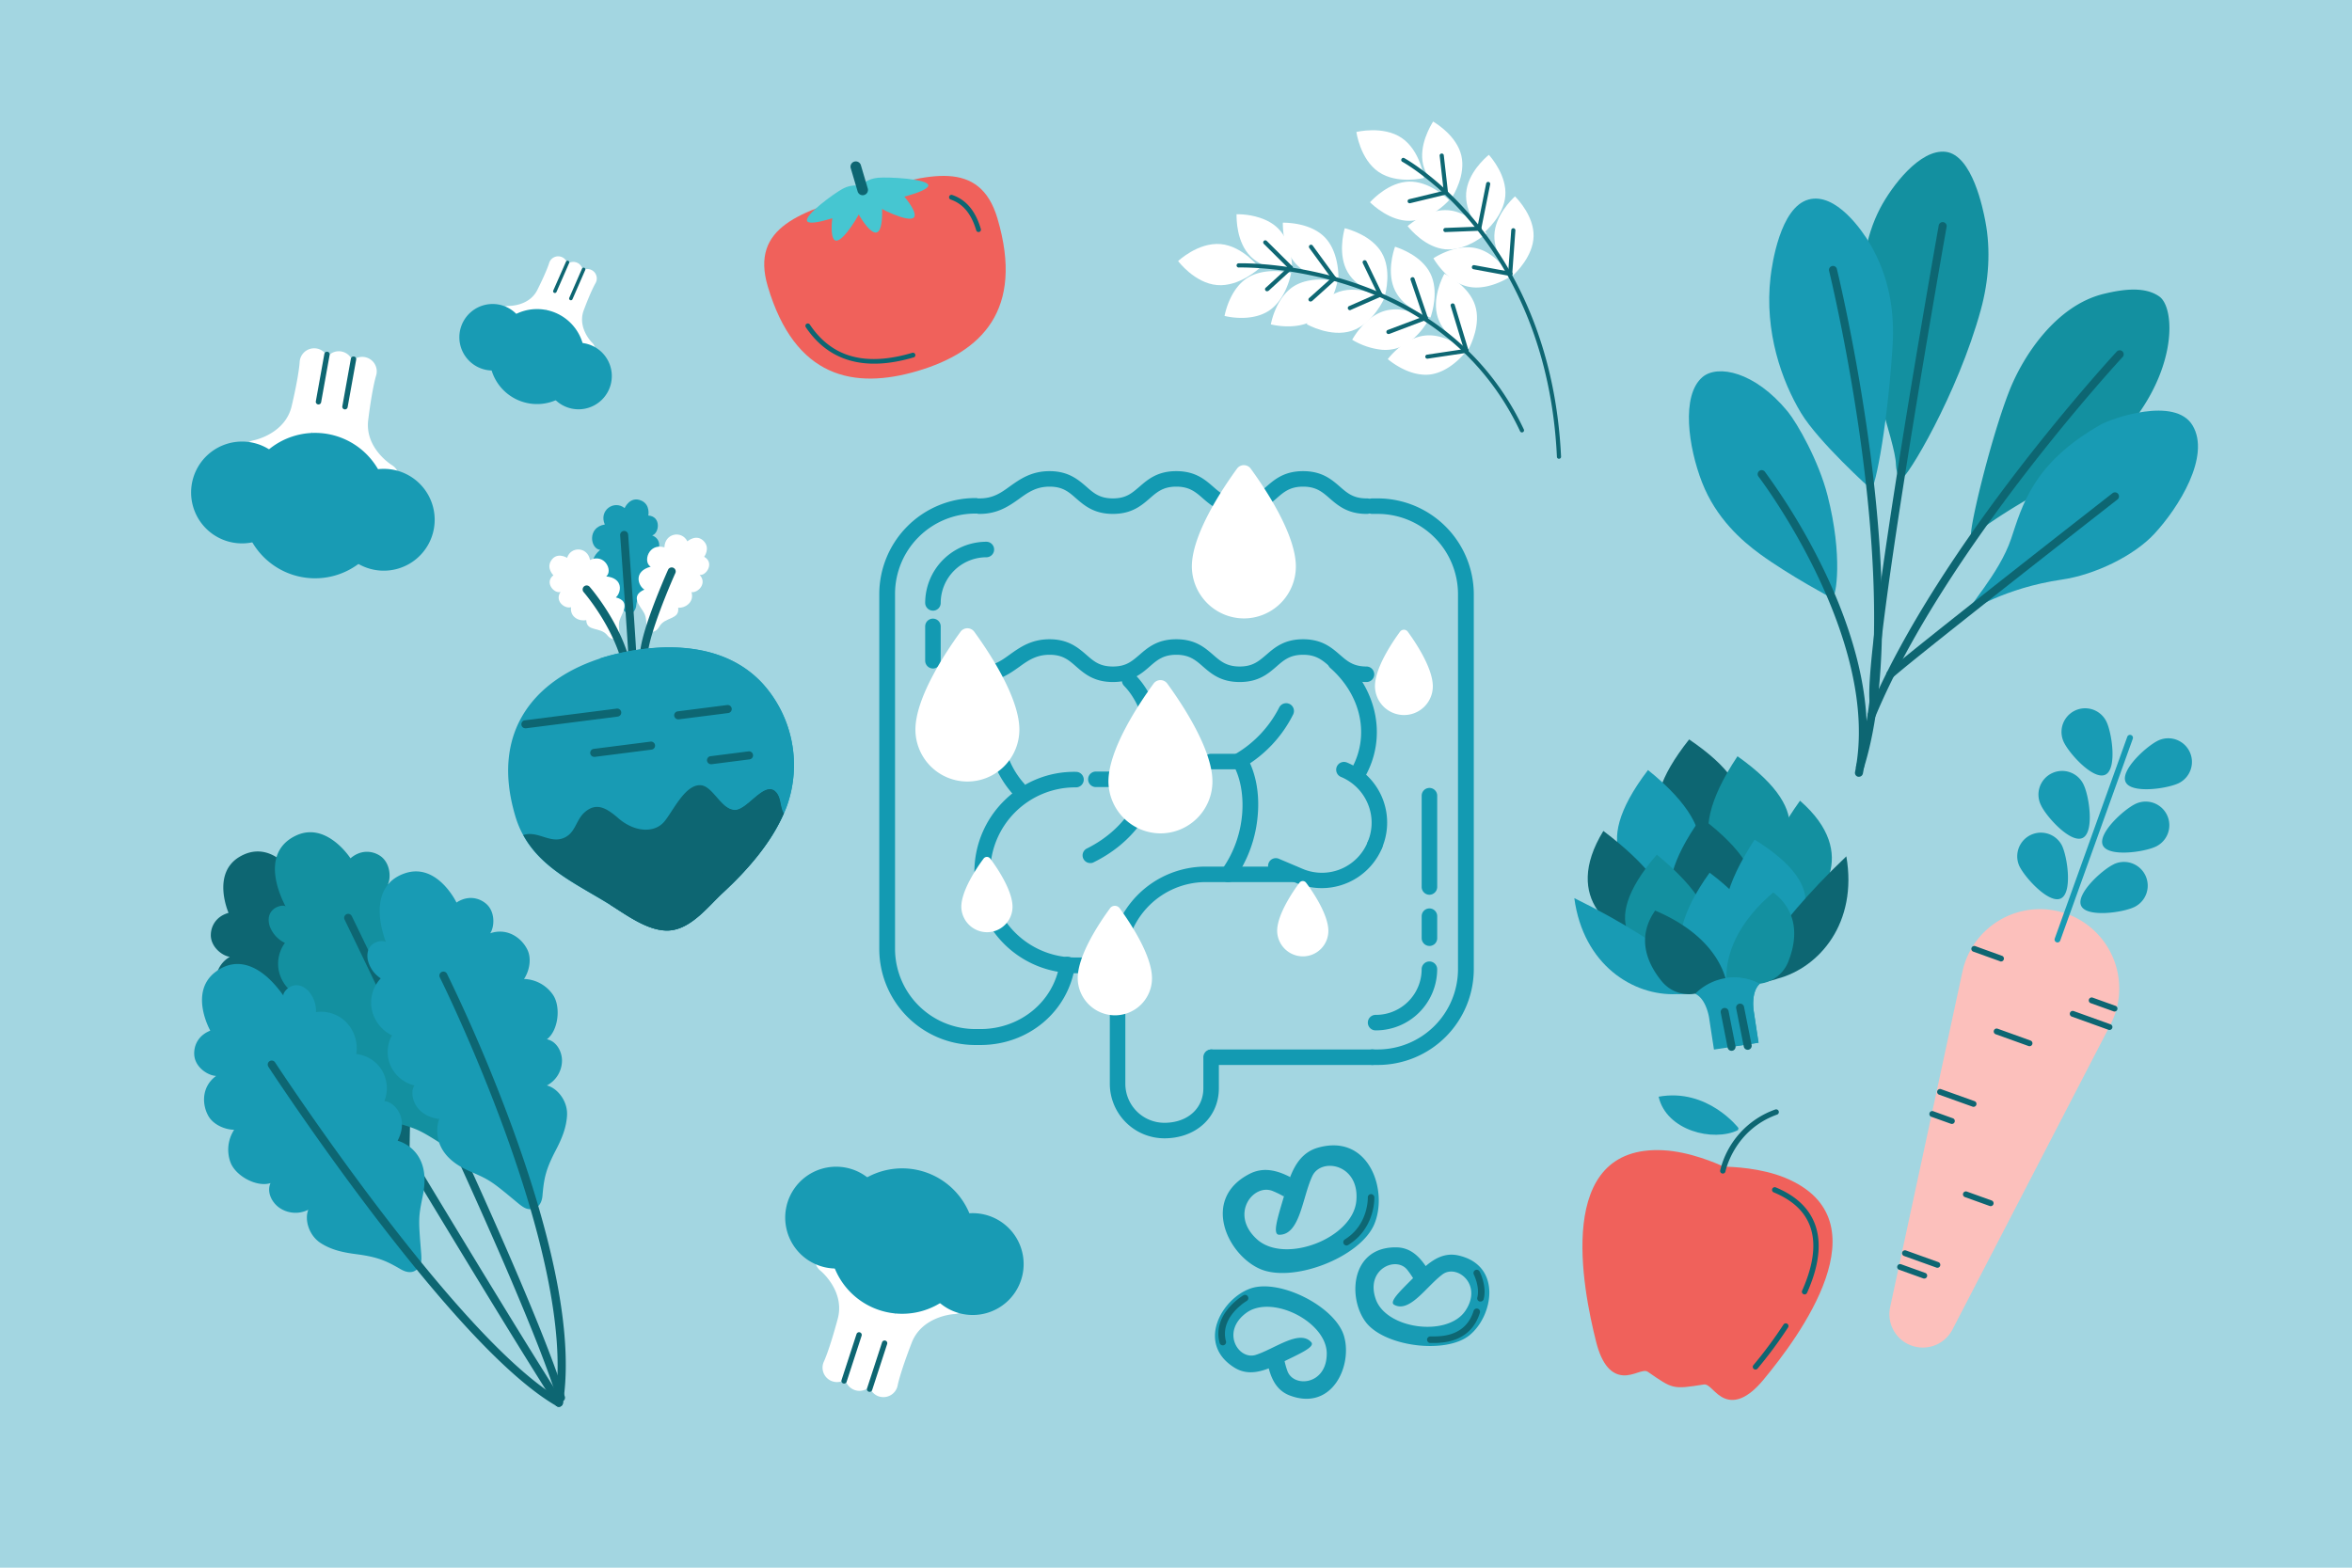 <svg id="Layer_1" data-name="Layer 1" xmlns="http://www.w3.org/2000/svg" viewBox="0 0 1176 784"><defs><style>.cls-1{fill:#a3d6e1;}.cls-2{fill:#fff;}.cls-3{fill:#0e6773;}.cls-4{fill:#139ab2;}.cls-5{fill:#1390a0;}.cls-15,.cls-6{fill:#189bb4;}.cls-7{fill:#0d6672;}.cls-8{fill:#fcc0bc;}.cls-9{fill:none;}.cls-10,.cls-14{fill:#f0615b;}.cls-11{fill:#46c6d1;}.cls-12{fill:#ab3e75;}.cls-13{fill:#e1a0ba;}.cls-14,.cls-15{fill-rule:evenodd;}</style></defs><rect class="cls-1" x="-0.5" width="1176.5" height="784"/><path class="cls-2" d="M700.88,69C710.21,75.35,712,89,712,89s-13.34,3.35-22.67-3S678.2,66,678.2,66,691.55,62.67,700.88,69Z"/><path class="cls-2" d="M685,101.14c1.66,1.65,10.19,9.53,20,9.29s18-8.6,19.55-10.33c-1.67-1.65-10.19-9.55-20.06-9.28S686.61,99.41,685,101.14Z"/><path class="cls-2" d="M716.57,60.79c-1.27,2-7.26,11.94-5,21.53s12.09,15.83,14.1,17c1.27-2,7.26-11.94,5-21.53S718.58,62,716.57,60.79Z"/><path class="cls-2" d="M703.81,113.07c1.46,1.84,9,10.69,18.81,11.6.62,0,1.26.08,1.89.07,9.06-.09,17.08-6.6,18.73-8-1.46-1.83-9-10.67-18.81-11.58-.62-.05-1.26-.08-1.9-.08C713.48,105.13,705.47,111.64,703.81,113.07Z"/><path class="cls-2" d="M744.43,77.43c-1.81,1.49-10.56,9.15-11.34,19s6.67,18.75,8.23,20.5c1.81-1.48,10.56-9.15,11.34-19S746,79.18,744.43,77.43Z"/><path class="cls-2" d="M716.7,129.17c1.19,2,7.42,11.83,17,14.1a19.41,19.41,0,0,0,3.86.5c8.25.25,16-4.4,17.67-5.5-1.2-2-7.43-11.84-17-14.09a19.51,19.51,0,0,0-3.87-.51C726.11,123.42,718.4,128.07,716.7,129.17Z"/><path class="cls-2" d="M757.5,98.22c-1.73,1.58-10.07,9.69-10.32,19.54s7.63,18.38,9.28,20c1.72-1.58,10.06-9.69,10.33-19.54S759.15,99.89,757.5,98.22Z"/><path class="cls-3" d="M779.77,229.39a1,1,0,0,0,.76-1C775.4,119.57,702.89,79.47,702.16,79.08a1,1,0,0,0-1.41.43,1,1,0,0,0,.43,1.4c.72.39,72.21,40,77.28,147.52a1,1,0,0,0,1.09,1Z"/><path class="cls-3" d="M755.35,137.93a1,1,0,0,0,.77-.92l1.57-21.77a1,1,0,1,0-2.07-.15l-1.57,21.77a1,1,0,0,0,1,1.11A1.27,1.27,0,0,0,755.35,137.93Z"/><path class="cls-3" d="M755.35,137.93a1,1,0,0,0-.08-2l-18.1-3.32a1,1,0,0,0-1.21.83,1,1,0,0,0,.83,1.21L754.9,138A1,1,0,0,0,755.35,137.93Z"/><path class="cls-3" d="M739.85,115.34a1,1,0,0,0,.75-.8l4.48-22.36a1,1,0,0,0-2-.4l-4.47,22.35a1,1,0,0,0,.81,1.22A.93.93,0,0,0,739.85,115.34Z"/><path class="cls-3" d="M739.85,115.34a1,1,0,0,0-.31-2l-16.88.65a1,1,0,1,0,.08,2.07l16.88-.65A.85.85,0,0,0,739.85,115.34Z"/><path class="cls-3" d="M723.23,97.23a1,1,0,0,0,.76-1.12L721.9,77.7a1,1,0,0,0-1.15-.91,1,1,0,0,0-.91,1.14l2.09,18.41a1,1,0,0,0,1.15.92Z"/><path class="cls-3" d="M723.23,97.23a1,1,0,0,0-.51-2l-18.14,4.39h0a1,1,0,0,0,.51,2l18.15-4.39Z"/><path class="cls-2" d="M610.29,122.06c11.23,1,19.49,12,19.49,12s-10,9.46-21.23,8.5-19.49-12-19.49-12S599,121.12,610.29,122.06Z"/><path class="cls-2" d="M606.07,136.78c.59-4.06-10.16-8.66-12.1-5.79S605.51,140.63,606.07,136.78Z"/><path class="cls-2" d="M612.27,158a35.8,35.8,0,0,0,5.71.87c4.51.35,11,0,16.25-3.33,8.3-5.34,10.89-16.68,11.33-19a38.41,38.41,0,0,0-5.68-.86c-4.52-.35-11,0-16.27,3.34C615.31,144.37,612.72,155.71,612.27,158Z"/><path class="cls-2" d="M618.29,107.14c-.07,2.35,0,14,6.91,21,5.32,5.42,13.43,6.79,17.79,7.12h0c1.43.11,2.53.11,3.09.1.06-2.34,0-14-6.91-21-5.32-5.41-13.43-6.78-17.78-7.12C620,107.14,618.85,107.14,618.29,107.14Z"/><path class="cls-2" d="M635.42,162.23a38.17,38.17,0,0,0,5.7.87c4.51.35,11,.05,16.26-3.33,8.28-5.34,10.88-16.69,11.33-19a38.41,38.41,0,0,0-5.68-.86c-4.52-.35-11,0-16.27,3.34C638.47,148.6,635.86,159.93,635.42,162.23Z"/><path class="cls-2" d="M641.42,111.37c0,2.34,0,14,6.92,21,5.33,5.42,13.44,6.79,17.8,7.12h0c1.43.11,2.52.12,3.08.11.06-2.34,0-14-6.9-21-5.33-5.41-13.44-6.78-17.79-7.11A31.05,31.05,0,0,0,641.42,111.37Z"/><path class="cls-2" d="M669.5,145.91c10.69-3.57,22.63,3.27,22.63,3.27S686.7,161.82,676,165.4s-22.63-3.27-22.63-3.27S658.8,149.49,669.5,145.91Z"/><path class="cls-2" d="M671.45,161.11c-1.07-4-12.77-4-13.41-.53S672.47,164.86,671.45,161.11Z"/><path class="cls-2" d="M672.38,114.13c-.65,2.25-3.47,13.54,1.5,22.05s16.16,11.61,18.44,12.17c.64-2.25,3.47-13.54-1.49-22S674.66,114.68,672.38,114.13Z"/><path class="cls-2" d="M676.1,169.91a35.84,35.84,0,0,0,14.75,5,20.6,20.6,0,0,0,6.91-.57c9.53-2.52,15.49-12.5,16.63-14.55a35.9,35.9,0,0,0-14.73-5,20.9,20.9,0,0,0-6.92.57C683.21,157.89,677.24,167.87,676.1,169.91Z"/><path class="cls-2" d="M697.51,123.39c-.79,2.21-4.32,13.29.1,22.1s15.39,12.62,17.63,13.32c.79-2.21,4.32-13.3-.09-22.11S699.75,124.08,697.51,123.39Z"/><path class="cls-2" d="M693.9,179.6c1.58,1.32,8.85,7.08,17.24,7.73a19.21,19.21,0,0,0,3.48,0c9.8-1,17.23-10,18.67-11.84-1.58-1.34-8.85-7.08-17.24-7.73a19.2,19.2,0,0,0-3.48.05C702.77,168.8,695.34,177.74,693.9,179.6Z"/><path class="cls-2" d="M722.19,136.9c-1.12,2.06-6.31,12.47-3.3,21.85s13.29,14.83,15.39,15.87c1.11-2.07,6.3-12.49,3.29-21.87S724.29,137.93,722.19,136.9Z"/><path class="cls-3" d="M761.25,216.21l.17-.06a1.05,1.05,0,0,0,.5-1.39c-40.45-85.9-141.61-83.11-142.63-83.07a1,1,0,1,0,.08,2.08c1,0,100.81-2.77,140.67,81.88A1,1,0,0,0,761.25,216.21Z"/><path class="cls-3" d="M733.55,176.46h0a1,1,0,0,0,.69-1.3l-6.89-22.7a1.07,1.07,0,0,0-1.3-.69,1,1,0,0,0-.69,1.29l6.9,22.7A1,1,0,0,0,733.55,176.46Z"/><path class="cls-3" d="M733.56,176.46a1.06,1.06,0,0,0,.76-1.16,1,1,0,0,0-1.18-.87l-19.64,2.94a1,1,0,1,0,.31,2l19.63-2.94Z"/><path class="cls-3" d="M713.13,159.93l.07,0a1,1,0,0,0,.64-1.31l-6.58-19.3a1,1,0,0,0-1.31-.64,1,1,0,0,0-.65,1.31l6.58,19.3A1,1,0,0,0,713.13,159.93Z"/><path class="cls-3" d="M694.56,167l.1,0,18.57-7.06a1,1,0,0,0-.74-1.94L693.92,165a1,1,0,0,0,.64,2Z"/><path class="cls-3" d="M690.42,148.37l.18-.07a1,1,0,0,0,.49-1.38l-7.81-16.2a1,1,0,0,0-1.87.9l7.81,16.2A1,1,0,0,0,690.42,148.37Z"/><path class="cls-3" d="M675.3,155l.15-.05,15.12-6.65a1,1,0,0,0,.53-1.37,1,1,0,0,0-1.37-.53l-15.12,6.65a1,1,0,0,0,.69,2Z"/><path class="cls-3" d="M667.33,140.27a.91.91,0,0,0,.34-.17,1,1,0,0,0,.23-1.45l-11.56-15.84a1,1,0,0,0-1.68,1.22l11.56,15.85A1.05,1.05,0,0,0,667.33,140.27Z"/><path class="cls-3" d="M655.7,150.71a.92.92,0,0,0,.42-.23L667.75,140a1,1,0,0,0-1.38-1.55l-11.63,10.45a1,1,0,0,0,1,1.77Z"/><path class="cls-3" d="M645.65,134.88a.9.9,0,0,0,.47-.27,1,1,0,0,0,0-1.47l-12.74-12.65a1,1,0,0,0-1.47,1.47l12.74,12.65A1.05,1.05,0,0,0,645.65,134.88Z"/><path class="cls-3" d="M634,145.53a1,1,0,0,0,.44-.24l11.63-10.65a1,1,0,0,0-1.4-1.53l-11.64,10.65a1,1,0,0,0,1,1.77Z"/><path class="cls-4" d="M490.19,522.61h-2.55a48.06,48.06,0,0,1-48-47.88V297.08a48.08,48.08,0,0,1,48-48,3.88,3.88,0,1,1,0,7.75A40.18,40.18,0,0,0,447.52,297V474.51a40.18,40.18,0,0,0,40.12,40.12h2.55c20.06,0,36.79-13.85,39.67-32.91a3.87,3.87,0,1,1,7.65,1.21C534.07,506,514.13,522.61,490.19,522.61Z"/><path class="cls-4" d="M688.9,532.58h-2.55a3.88,3.88,0,1,1,0-7.75h2.55A40.18,40.18,0,0,0,729,484.71V297.08A40.18,40.18,0,0,0,688.9,257h-2.55a3.88,3.88,0,1,1,0-7.75h2.55a48.07,48.07,0,0,1,48,48V484.71A48,48,0,0,1,688.9,532.58Z"/><path class="cls-4" d="M686,532.58h-79.9a3.88,3.88,0,1,1,0-7.75H686a3.88,3.88,0,1,1,0,7.75Z"/><path class="cls-4" d="M558.79,485.26a3.92,3.92,0,0,1-3.88-3.88,48,48,0,0,1,48-48h44a3.88,3.88,0,1,1,0,7.75h-44a40.18,40.18,0,0,0-40.12,40.12A4.12,4.12,0,0,1,558.79,485.26Z"/><path class="cls-4" d="M683.24,257c-9.31,0-14.18-4.1-18.39-7.75-3.77-3.33-6.87-5.88-13.3-5.88s-9.53,2.55-13.3,5.88c-4.21,3.65-9,7.75-18.4,7.75s-14.18-4.1-18.39-7.75c-3.77-3.33-6.88-5.88-13.3-5.88s-9.53,2.55-13.3,5.88c-4.21,3.65-9,7.75-18.4,7.75s-14.18-4.1-18.4-7.75c-3.76-3.33-6.76-5.88-13.29-5.88s-10.64,2.77-15.19,6.1c-5,3.54-10.64,7.53-19.72,7.53a3.88,3.88,0,1,1,0-7.75c6.65,0,10.63-2.77,15.18-6.1,5-3.55,10.64-7.53,19.73-7.53,9.3,0,14.18,4.1,18.39,7.75,3.77,3.33,6.76,5.88,13.3,5.88s9.42-2.55,13.3-5.88c4.21-3.65,9-7.75,18.4-7.75s14.18,4.1,18.39,7.75c3.77,3.33,6.87,5.88,13.3,5.88s9.42-2.55,13.3-5.88c4.21-3.65,9-7.75,18.4-7.75s14.18,4.1,18.39,7.75c3.77,3.33,6.88,5.88,13.3,5.88a3.88,3.88,0,1,1,0,7.75Z"/><path class="cls-4" d="M683.24,341.08c-9.31,0-14.18-4.1-18.39-7.76-3.77-3.32-6.87-5.87-13.3-5.87s-9.53,2.55-13.3,5.87c-4.21,3.66-9,7.76-18.4,7.76s-14.18-4.1-18.39-7.76c-3.77-3.32-6.88-5.87-13.3-5.87s-9.53,2.55-13.3,5.87c-4.21,3.66-9,7.76-18.4,7.76s-14.18-4.1-18.4-7.76c-3.76-3.32-6.76-5.87-13.29-5.87s-10.64,2.77-15.19,6.09c-5,3.55-10.64,7.54-19.72,7.54a3.88,3.88,0,0,1,0-7.76c6.65,0,10.63-2.77,15.18-6.09,5-3.55,10.64-7.54,19.73-7.54,9.3,0,14.18,4.1,18.39,7.76,3.77,3.32,6.76,5.87,13.3,5.87s9.42-2.55,13.3-5.87c4.21-3.66,9-7.76,18.4-7.76s14.18,4.1,18.39,7.76c3.77,3.32,6.87,5.87,13.3,5.87s9.42-2.55,13.3-5.87c4.21-3.66,9-7.76,18.4-7.76s14.18,4.1,18.39,7.76c3.77,3.32,6.88,5.87,13.3,5.87a3.93,3.93,0,0,1,3.88,3.88A3.85,3.85,0,0,1,683.24,341.08Z"/><path class="cls-4" d="M582.17,569.27A27.32,27.32,0,0,1,554.91,542V484a3.88,3.88,0,0,1,7.76,0v58a19.53,19.53,0,0,0,19.5,19.51c11.53,0,19.51-7.09,19.51-17.29V528.93a3.88,3.88,0,1,1,7.75,0v15.29C609.43,558.74,598,569.27,582.17,569.27Z"/><path class="cls-4" d="M509.14,398.26a3.71,3.71,0,0,1-2.88-1.33,50.45,50.45,0,0,1-11.86-42.22,3.89,3.89,0,0,1,7.65,1.44,42.39,42.39,0,0,0,10,35.69,4,4,0,0,1-.33,5.54A4.21,4.21,0,0,1,509.14,398.26Z"/><path class="cls-4" d="M545.16,431.62a3.84,3.84,0,0,1-1.67-7.31c16.18-8.09,26.71-21.83,29.59-38.9,2.66-15.74-2-33.25-11.08-42.45a3.92,3.92,0,0,1,5.54-5.54c11,11,16.29,30.81,13.19,49.21-3.21,19.5-15.18,35.35-33.8,44.55A3.26,3.26,0,0,1,545.16,431.62Z"/><path class="cls-4" d="M614,441.15a3.41,3.41,0,0,1-2.22-.77,3.89,3.89,0,0,1-.88-5.43c12.74-17.73,12.52-40.12,5.87-52.2a3.92,3.92,0,1,1,6.87-3.77c4.32,7.76,6.21,18.07,5.21,28.93A64.31,64.31,0,0,1,617.3,439.6,4.46,4.46,0,0,1,614,441.15Z"/><path class="cls-4" d="M620.18,384a3.76,3.76,0,0,1-3.32-1.89,3.92,3.92,0,0,1,1.33-5.32,56.84,56.84,0,0,0,21.39-22.94,3.89,3.89,0,0,1,7,3.44,63.52,63.52,0,0,1-24.27,26.15A4.86,4.86,0,0,1,620.18,384Z"/><path class="cls-4" d="M491.07,439.49h0a3.85,3.85,0,0,1-3.87-3.88,50,50,0,0,1,15.07-35.35A49.52,49.52,0,0,1,538,386a3.88,3.88,0,1,1,0,7.76h-.44a42.51,42.51,0,0,0-42.45,42A4.08,4.08,0,0,1,491.07,439.49Z"/><path class="cls-4" d="M558,486.7H537a50.12,50.12,0,0,1-49.65-50.76,3.92,3.92,0,0,1,3.88-3.87h0a3.92,3.92,0,0,1,3.87,3.87,42.52,42.52,0,0,0,42,42.89h21a3.93,3.93,0,0,1,3.88,3.88A4.12,4.12,0,0,1,558,486.7Z"/><path class="cls-4" d="M687.45,426.3A3.47,3.47,0,0,1,686,426a3.92,3.92,0,0,1-2.1-5.1,24.43,24.43,0,0,0,0-18.95,24.89,24.89,0,0,0-13.41-13.41,3.9,3.9,0,1,1,3-7.2,32.49,32.49,0,0,1,17.62,42.44A3.87,3.87,0,0,1,687.45,426.3Z"/><path class="cls-4" d="M660.86,444.15a33.12,33.12,0,0,1-12.42-2.44l-12-5.1a3.87,3.87,0,1,1,3.1-7.09l12,5.09a24.7,24.7,0,0,0,32.25-13.4,3.9,3.9,0,1,1,7.2,3A32.74,32.74,0,0,1,660.86,444.15Z"/><path class="cls-4" d="M678.92,390.62a2.86,2.86,0,0,1-1.88-.56,3.85,3.85,0,0,1-1.44-5.32c9.42-16.51,5.21-36.9-10.53-50.75a3.93,3.93,0,0,1,5.21-5.88c18.5,16.41,23.38,40.68,12.19,60.4A4.4,4.4,0,0,1,678.92,390.62Z"/><path class="cls-4" d="M554.36,393.61h-6.43a3.88,3.88,0,0,1,0-7.76h6.43a3.88,3.88,0,0,1,0,7.76Z"/><path class="cls-4" d="M620.07,384.74h-14.4a3.88,3.88,0,1,1,0-7.75h14.4a3.88,3.88,0,1,1,0,7.75Z"/><path class="cls-4" d="M466.47,305.39a3.93,3.93,0,0,1-3.88-3.87,30.65,30.65,0,0,1,30.59-30.59,3.88,3.88,0,0,1,0,7.76,22.87,22.87,0,0,0-22.83,22.83A3.85,3.85,0,0,1,466.47,305.39Z"/><path class="cls-4" d="M688,515.29a3.88,3.88,0,1,1,0-7.75,22.87,22.87,0,0,0,22.83-22.83,3.88,3.88,0,0,1,7.76,0A30.65,30.65,0,0,1,688,515.29Z"/><path class="cls-4" d="M466.47,334.32a3.93,3.93,0,0,1-3.88-3.88V313.26a3.88,3.88,0,0,1,7.76,0v17.18A3.92,3.92,0,0,1,466.47,334.32Z"/><path class="cls-4" d="M714.72,447.47a3.92,3.92,0,0,1-3.88-3.88V397.93a3.88,3.88,0,0,1,7.76,0v45.66A3.93,3.93,0,0,1,714.72,447.47Z"/><path class="cls-4" d="M714.72,473.07a3.92,3.92,0,0,1-3.88-3.88v-11a3.88,3.88,0,1,1,7.76,0v11A3.86,3.86,0,0,1,714.72,473.07Z"/><path class="cls-2" d="M580.29,416.77a26,26,0,0,0,25.93-25.93c0-16.18-15.4-39.12-22.5-48.87a4.24,4.24,0,0,0-7,0c-7.09,9.75-22.5,32.69-22.5,48.87A26.14,26.14,0,0,0,580.29,416.77Z"/><path class="cls-2" d="M557.46,507.76A18.55,18.55,0,0,0,576,489.25c0-11.52-11-27.93-16.07-34.91a3,3,0,0,0-5,0c-5.1,7-16.07,23.27-16.07,34.91A18.71,18.71,0,0,0,557.46,507.76Z"/><path class="cls-2" d="M702,357.59a14.38,14.38,0,0,0,14.41-14.4c0-9-8.53-21.84-12.52-27.27a2.39,2.39,0,0,0-3.88,0c-4,5.43-12.53,18.18-12.53,27.27A14.55,14.55,0,0,0,702,357.59Z"/><path class="cls-2" d="M483.76,390.84a26,26,0,0,0,25.93-25.93c0-16.18-15.4-39.12-22.49-48.88a4.26,4.26,0,0,0-7,0c-7.09,9.76-22.49,32.7-22.49,48.88A26,26,0,0,0,483.76,390.84Z"/><path class="cls-2" d="M622,309.27a26,26,0,0,0,25.93-25.93c0-16.18-15.4-39.12-22.5-48.87a4.24,4.24,0,0,0-7,0c-7.09,9.75-22.5,32.69-22.5,48.87A26.13,26.13,0,0,0,622,309.27Z"/><path class="cls-2" d="M493.51,466.2a12.74,12.74,0,0,0,12.75-12.74c0-8-7.54-19.29-11.08-24a2.07,2.07,0,0,0-3.44,0c-3.55,4.76-11.08,16.07-11.08,24A12.91,12.91,0,0,0,493.51,466.2Z"/><path class="cls-2" d="M651.44,478.28a12.74,12.74,0,0,0,12.74-12.75c0-8-7.53-19.28-11.08-24a2.07,2.07,0,0,0-3.44,0c-3.54,4.76-11.08,16.07-11.08,24A12.91,12.91,0,0,0,651.44,478.28Z"/><path class="cls-5" d="M1056.77,221.64a108.77,108.77,0,0,1-27,19.18c-6.52,3.33-31.73,17.11-43.8,27.54-3.13,2.71,9.14-49,19-73.64,6.81-16.92,23.09-42,46.94-47.77,11.08-2.7,21-3.42,27.75,1.33C1088,154.11,1089.41,189.09,1056.77,221.64Z"/><path class="cls-5" d="M992.61,110.31c2.89,14.77,1.76,30.19-2.21,44.64-11.64,42.44-37.18,84.76-39.74,84.47-1.84-.21-2.68-5.29-2.7-7.19-.16-11.48-16.53-51.38-17.09-80.49-.32-16.47,1.54-32.95,9.21-47.61C945.92,93,960,74.45,972.79,75.92,986.29,77.46,991.61,105.19,992.61,110.31Z"/><path class="cls-6" d="M1077.07,267.07c-10,10.78-29.5,20.37-46.12,22.78-28.63,4.16-46.52,16-46.52,16-1.62-1.47,15.12-18.57,21.13-36.41,5.48-16.28,10.76-37.78,44.74-57.06,5.53-3.14,37.26-14.31,46,.4C1105.41,228.08,1089.41,253.81,1077.07,267.07Z"/><path class="cls-6" d="M885.27,138.53c-3.18,27.5,5.68,52.1,15.21,67.94,8.73,14.54,34.78,37.92,34.78,37.92,1.4,3.74,8.13-26.86,11-70.8,1.15-17.67-1.52-35.14-11.4-51.89-3.55-6-16.82-25.67-30.59-21.91C890,103.69,886,132.48,885.27,138.53Z"/><path class="cls-6" d="M851,241.18c7,18.05,20,29.34,29,35.91,14.68,10.71,36.11,22.13,36.11,22.13,2-.6,5.41-21.12-2.34-51.44-4.43-17.32-15.06-36-19.94-42-16.44-20-35-23.6-42.57-17.22C840.43,197.73,844.2,223.68,851,241.18Z"/><path class="cls-7" d="M929.47,388.46a1.81,1.81,0,0,1-.4,0,2,2,0,0,1-1.56-2.35c13.42-66.38-47.64-147-48.26-147.77a2,2,0,0,1,3.18-2.44,316.82,316.82,0,0,1,29.69,49.52c12.79,26.59,26.53,65.77,19.31,101.48A2,2,0,0,1,929.47,388.46Z"/><path class="cls-7" d="M930,385.6a1.8,1.8,0,0,1-.6-.1,2,2,0,0,1-1.31-2.5c13.62-43.69,9.24-108.61,3.15-155.37-6.6-50.79-16.58-91.73-16.68-92.13a2,2,0,0,1,3.88-1c.1.41,10.13,41.53,16.77,92.53,6.13,47.18,10.54,112.73-3.31,157.12A2,2,0,0,1,930,385.6Z"/><path class="cls-7" d="M936.79,352.64a2,2,0,0,1-2-1.79c-2.83-27.08,33-229.38,34.56-238a2,2,0,1,1,3.93.7c-.37,2.1-37.29,210.34-34.51,236.86a2,2,0,0,1-1.78,2.2Z"/><path class="cls-7" d="M935.83,359.57a1.93,1.93,0,0,1-.77-.16A2,2,0,0,1,934,356.8c35.26-84.6,123.45-180,124.34-180.93a2,2,0,1,1,2.92,2.73c-.88.94-88.58,95.8-123.57,179.73A2,2,0,0,1,935.83,359.57Z"/><path class="cls-7" d="M945.15,339.28a2,2,0,0,1-1.5-.68,2,2,0,0,1,.18-2.82c14.57-12.76,111.51-88.42,112.49-89.18a2,2,0,0,1,2.46,3.15c-1,.77-97.82,76.35-112.31,89A2,2,0,0,1,945.15,339.28Z"/><path class="cls-8" d="M955.75,672.93h0a16.69,16.69,0,0,1-10.68-19.22L981.2,486a39.65,39.65,0,0,1,52.18-29h0a39.65,39.65,0,0,1,21.79,55.55L976.23,664.9A16.69,16.69,0,0,1,955.75,672.93Z"/><path class="cls-6" d="M1031,422.89c2.79,5.91,5.29,23.66-.61,26.44s-18-10.44-20.78-16.35A11.83,11.83,0,0,1,1031,422.89Z"/><path class="cls-6" d="M1056.93,432.21C1051,435,1037.8,447.1,1040.59,453s20.55,3.44,26.46.66a11.87,11.87,0,0,0-10.12-21.48Z"/><path class="cls-6" d="M1041.9,392.63c2.79,5.91,5.29,23.66-.62,26.44s-18-10.44-20.77-16.35a11.83,11.83,0,1,1,21.39-10.09Z"/><path class="cls-6" d="M1067.8,402c-5.9,2.78-19.14,14.87-16.36,20.77s20.53,3.41,26.44.62A11.82,11.82,0,1,0,1067.8,402Z"/><path class="cls-6" d="M1053.27,361c2.78,5.91,5.29,23.65-.62,26.44s-18-10.45-20.77-16.36A11.82,11.82,0,1,1,1053.27,361Z"/><path class="cls-6" d="M1079.17,370.31c-5.9,2.78-19.14,14.87-16.35,20.78s20.53,3.4,26.44.62a11.83,11.83,0,0,0-10.09-21.4Z"/><path class="cls-6" d="M1028.26,471.23a1.45,1.45,0,0,1-.88-1.87l36.26-100.9a1.46,1.46,0,0,1,2.75,1l-36.27,100.9A1.45,1.45,0,0,1,1028.26,471.23Z"/><path class="cls-7" d="M1054.24,515l-18.37-6.61a1.46,1.46,0,1,1,1-2.75l18.37,6.61a1.45,1.45,0,0,1,.88,1.87A1.47,1.47,0,0,1,1054.24,515Z"/><path class="cls-7" d="M1014.26,523.12l-16.5-5.93a1.47,1.47,0,0,1,1-2.76l16.5,5.94a1.46,1.46,0,0,1-1,2.75Z"/><path class="cls-7" d="M986.28,553.44l-16.75-6a1.46,1.46,0,1,1,1-2.75l16.75,6a1.46,1.46,0,0,1-1,2.75Z"/><path class="cls-7" d="M975.45,562l-9.88-3.54a1.47,1.47,0,0,1,1-2.76l9.87,3.55a1.46,1.46,0,1,1-1,2.75Z"/><path class="cls-7" d="M994.83,603.11l-12.38-4.45a1.46,1.46,0,1,1,1-2.75l12.38,4.45a1.46,1.46,0,0,1-1,2.75Z"/><path class="cls-7" d="M1056.77,505.78l-11.49-4.13a1.47,1.47,0,0,1,1-2.76l11.49,4.14a1.46,1.46,0,0,1-1,2.75Z"/><path class="cls-7" d="M968.22,633.93,952,628.11a1.46,1.46,0,0,1,1-2.75l16.19,5.82a1.46,1.46,0,0,1-1,2.75Z"/><path class="cls-7" d="M961.62,639.33,949.56,635a1.46,1.46,0,1,1,1-2.75l12.06,4.34a1.45,1.45,0,0,1,.88,1.86A1.47,1.47,0,0,1,961.62,639.33Z"/><path class="cls-7" d="M1000,480.71l-13.44-4.82a1.47,1.47,0,0,1,1-2.76L1001,478a1.46,1.46,0,1,1-1,2.75Z"/><line class="cls-9" x1="956.07" y1="659.07" x2="965.7" y2="662.54"/><path class="cls-10" d="M498.72,109.23c13.61,46-8.17,66.9-39.89,76.28s-61.34,3.71-74.95-42.32c-8.86-29.95,16.87-37.48,48.58-46.86S489.86,79.28,498.72,109.23Z"/><path class="cls-7" d="M489.61,116a1.2,1.2,0,0,1-1.5-.81c-2.45-8.27-6.63-13.31-12.79-15.4a1.21,1.21,0,0,1,.78-2.29c6.95,2.36,11.64,7.92,14.32,17A1.2,1.2,0,0,1,489.61,116Z"/><path class="cls-7" d="M456.83,178.73c-24.21,7.15-42.34,2.1-53.87-15a1.21,1.21,0,1,1,2-1.35c11,16.38,27.76,21,51.17,14.06a1.21,1.21,0,0,1,.69,2.32Z"/><path class="cls-11" d="M426.1,100.47c1.12,3.78,8.4,16.91,12.25,15.77s2.82-16.11,1.7-19.89a7.27,7.27,0,0,0-13.95,4.12Z"/><path class="cls-11" d="M436.08,101.64c3.33,2.53,18,9.8,20.79,7.18s-7.3-14.15-10.64-16.68-8.3-2.45-11.1.17S432.75,99.11,436.08,101.64Z"/><path class="cls-11" d="M431.47,103c-1.43,3.94-9.77,18-13.55,17.33s-1.56-15.84-.15-19.77,5.64-6.57,9.42-5.9S432.89,99.07,431.47,103Z"/><path class="cls-11" d="M428.1,104.55c-4.5,2.37-22.66,8.92-24.49,6.1S417,96.72,421.47,94.34s9.61-2,11.44.81S432.58,102.17,428.1,104.55Z"/><path class="cls-11" d="M439.05,101.06c5.32-.48,25.1-5,25.11-8.31s-19.79-4.33-25.11-3.86-9.63,3.57-9.64,6.93S433.73,101.53,439.05,101.06Z"/><path class="cls-7" d="M432.09,97.52a2.63,2.63,0,0,1-3.28-1.78l-3.44-11.63a2.64,2.64,0,1,1,5.07-1.5l3.44,11.63A2.64,2.64,0,0,1,432.09,97.52Z"/><path class="cls-2" d="M182.38,178.58a8.18,8.18,0,0,1,1,.26A7.23,7.23,0,0,1,188,188c-.06.2-1.91,6.17-3.89,22-1.79,14.21,11.73,22.54,11.86,22.62A7.23,7.23,0,0,1,188.48,245c-.88-.54-21.68-13.37-18.74-36.82,2.2-17.56,4.29-24.09,4.52-24.77A7.23,7.23,0,0,1,182.38,178.58Z"/><path class="cls-2" d="M158.36,174.29a7.19,7.19,0,0,1,5.93,7.32c0,.72-.34,7.57-4.38,24.8-5.4,23-29.37,27.8-30.39,28a7.23,7.23,0,0,1-2.69-14.21c.61-.12,15.77-3.33,19-17.09,3.7-15.74,4-21.94,4-22a7.25,7.25,0,0,1,7.51-6.92A6.78,6.78,0,0,1,158.36,174.29Z"/><path class="cls-2" d="M170.69,175.78a7.22,7.22,0,0,1,5.84,8.38l-9.64,53.64a7.23,7.23,0,0,1-14.23-2.56l9.64-53.63A7.21,7.21,0,0,1,170.69,175.78Z"/><path class="cls-6" d="M199.72,284.16a25.46,25.46,0,1,1,16.38-32.07A25.46,25.46,0,0,1,199.72,284.16Z"/><path class="cls-6" d="M128.86,270.51a25.46,25.46,0,1,1,16.38-32.06A25.45,25.45,0,0,1,128.86,270.51Z"/><path class="cls-6" d="M168.73,287.44a36.36,36.36,0,1,1,23.4-45.79A36.37,36.37,0,0,1,168.73,287.44Z"/><path class="cls-7" d="M177,178.29a1.34,1.34,0,0,1,1.09,1.56l-4.28,23.79a1.34,1.34,0,0,1-2.64-.48l4.27-23.79A1.35,1.35,0,0,1,177,178.29Z"/><path class="cls-7" d="M163.74,175.91a1.35,1.35,0,0,1,1.08,1.56l-4.27,23.79a1.35,1.35,0,0,1-2.65-.47L162.18,177A1.34,1.34,0,0,1,163.74,175.91Z"/><path class="cls-2" d="M295.55,134.92a5.28,5.28,0,0,1,.62.33,4.72,4.72,0,0,1,1.52,6.48c-.07.12-2.14,3.63-5.81,13.41-3.29,8.76,4,16.1,4.12,16.17a4.73,4.73,0,1,1-6.63,6.74c-.48-.47-11.75-11.78-6.33-26.23,4.06-10.83,6.37-14.66,6.62-15.06A4.73,4.73,0,0,1,295.55,134.92Z"/><path class="cls-2" d="M280.94,128.56a4.7,4.7,0,0,1,2.66,5.55c-.12.46-1.36,4.76-6.54,15.1-6.92,13.8-22.87,13.22-23.55,13.18A4.72,4.72,0,0,1,254,153c.41,0,10.53.27,14.67-8,4.73-9.45,5.87-13.34,5.88-13.38a4.73,4.73,0,0,1,5.81-3.26A4.26,4.26,0,0,1,280.94,128.56Z"/><path class="cls-2" d="M288.55,131.37a4.73,4.73,0,0,1,2.44,6.22l-14.24,32.62a4.72,4.72,0,0,1-8.66-3.78l14.24-32.62A4.73,4.73,0,0,1,288.55,131.37Z"/><path class="cls-6" d="M290.59,204.64a16.63,16.63,0,1,1,15.26-17.89A16.63,16.63,0,0,1,290.59,204.64Z"/><path class="cls-6" d="M247.62,185.24a16.63,16.63,0,1,1,15.27-17.89A16.62,16.62,0,0,1,247.62,185.24Z"/><path class="cls-6" d="M270.39,202a23.75,23.75,0,1,1,21.81-25.56A23.76,23.76,0,0,1,270.39,202Z"/><path class="cls-7" d="M292.15,133.92a.86.86,0,0,1,.45,1.15l-6.32,14.48a.88.88,0,1,1-1.6-.71L291,134.37A.89.89,0,0,1,292.15,133.92Z"/><path class="cls-7" d="M284.11,130.41a.87.87,0,0,1,.45,1.15L278.25,146a.89.89,0,0,1-1.16.45.88.88,0,0,1-.46-1.15L283,130.86A.87.87,0,0,1,284.11,130.41Z"/><path class="cls-2" d="M416.29,690.83a9.16,9.16,0,0,1-1-.4,7.22,7.22,0,0,1-3.28-9.65c.09-.19,2.73-5.85,6.87-21.29,3.72-13.84-8.52-23.94-8.65-24a7.23,7.23,0,1,1,9.1-11.24c.8.65,19.65,16.22,13.52,39-4.59,17.09-7.55,23.27-7.87,23.92A7.24,7.24,0,0,1,416.29,690.83Z"/><path class="cls-2" d="M439.5,698.37a7.2,7.2,0,0,1-4.88-8.06c.13-.72,1.38-7.45,7.74-24,8.51-22,32.91-23.51,33.94-23.56a7.23,7.23,0,1,1,.72,14.44c-.62,0-16.08,1.14-21.17,14.32-5.82,15.1-7,21.19-7,21.25a7.26,7.26,0,0,1-8.39,5.83A6.4,6.4,0,0,1,439.5,698.37Z"/><path class="cls-2" d="M427.49,695.21a7.23,7.23,0,0,1-4.64-9.11l16.9-51.81a7.23,7.23,0,0,1,13.75,4.49l-16.9,51.8A7.23,7.23,0,0,1,427.49,695.21Z"/><path class="cls-6" d="M413.59,583.87A25.46,25.46,0,1,1,393,613.38,25.45,25.45,0,0,1,413.59,583.87Z"/><path class="cls-6" d="M481.91,607.1a25.46,25.46,0,1,1-20.62,29.51A25.46,25.46,0,0,1,481.91,607.1Z"/><path class="cls-6" d="M444.74,584.86A36.36,36.36,0,1,1,415.28,627,36.35,36.35,0,0,1,444.74,584.86Z"/><path class="cls-7" d="M421.62,691.86a1.34,1.34,0,0,1-.85-1.69l7.49-23a1.34,1.34,0,0,1,2.55.83l-7.49,23A1.34,1.34,0,0,1,421.62,691.86Z"/><path class="cls-7" d="M434.39,696a1.36,1.36,0,0,1-.86-1.7l7.5-23a1.34,1.34,0,0,1,2.55.83l-7.49,23A1.35,1.35,0,0,1,434.39,696Z"/><path class="cls-6" d="M323.09,288.84c3.65-1.44,6.7-6.51,3-10.72,3.46-1.13,5.77-8.07,0-10.38,3.54-1,4.65-9.47-1.94-9.93,0,0,1.16-5.44-3.54-7.48-5.59-2.42-8.3,3.76-8.3,3.76-5.35-4.23-13,1.19-9.9,8.22-8.91,1.38-7.3,12.23-2.31,12.67-7.49,6.32-1.91,12.24,2.19,12.72-6,6.76,2.38,9.27,5.33,11.64.9.72,1.76,1.39,3.65,4.91,2.38,4.44,6.52,2.85,6.87-1.71C318.62,296.12,326.7,294.57,323.09,288.84Z"/><path class="cls-2" d="M339.09,303.93c3.61.23,8.13-2.81,6.66-7.79,3.33.41,8-4.47,4.07-8.64,3.34.55,7.58-6.09,2.26-9.05,0,0,3.09-4.08,0-7.62-3.72-4.21-8.39-.11-8.39-.11-2.82-5.62-11.31-4.08-11.47,3-8-2.33-10.87,7.36-6.88,9.68-8.71,2.34-6.37,9.46-3.14,11.46-7.66,3.29-1.63,8.67-.1,11.8.47,1,.93,1.84,1.12,5.51.25,4.64,4.33,4.93,6.4,1.26C332.51,308.26,339.85,310.13,339.09,303.93Z"/><path class="cls-2" d="M293.12,310.11c-3.42.77-8.23-1.43-7.6-6.43-3.13.91-8.34-3.05-5.25-7.66-3.11,1.05-8.21-4.67-3.57-8.33,0,0-3.6-3.44-1.15-7.31,2.91-4.62,8-1.41,8-1.41,1.83-5.83,10.21-5.67,11.47,1.08,7.28-3.47,11.57,5.36,8.1,8.21,8.72.9,7.58,8.09,4.8,10.5,7.86,2,2.91,8.07,1.92,11.31-.3,1-.6,1.91-.22,5.46.48,4.49-3.38,5.4-5.94,2.2C300.1,313.23,293.35,316.16,293.12,310.11Z"/><path class="cls-7" d="M312.77,332.38a2,2,0,0,1-1.93-1.46c-5.27-19-18.94-34.72-19.07-34.88a2,2,0,0,1,3-2.64c.59.67,14.4,16.57,19.93,36.45a2,2,0,0,1-1.4,2.46A1.88,1.88,0,0,1,312.77,332.38Z"/><path class="cls-7" d="M316.26,331.94h0a2,2,0,0,1-2-2c0-4.42-4.14-61.69-4.18-62.27a2,2,0,1,1,4-.29c.17,2.37,4.2,58,4.19,62.56A2,2,0,0,1,316.26,331.94Z"/><path class="cls-7" d="M322.16,331.18a2,2,0,0,1-1.93-1.51c-2.15-8.5,12.15-41,13.79-44.71a2,2,0,0,1,3.66,1.63c-6,13.42-14.94,36.71-13.58,42.1a2,2,0,0,1-1.94,2.49Z"/><path class="cls-6" d="M309.43,326.75c-36.84,8.29-65.88,34.65-51.68,81.69,7.12,23.59,28.25,32.19,47.17,43.94,8.38,5.21,19.74,13.85,30.15,12.91,10.75-1,19.15-12.15,26.45-18.9,12.86-11.88,25.8-26.69,31.94-43.33a60.83,60.83,0,0,0-12.11-61.13C363.05,322.05,334.21,321.17,309.43,326.75Z"/><path class="cls-7" d="M367.32,405.09c-6.59-.2-10.84-11.83-16.81-12.38-7.9-.75-14,13-18.42,18.24-5.15,6-15.13,5-22.83-1.68-6.45-5.61-11.2-7.94-16.83-3.15-4.67,4-4.58,10.77-11,13.11s-12.14-3.29-18.72-1.92a8.11,8.11,0,0,0-1.06.33c9.25,16.88,27.07,24.67,43.29,34.74,8.38,5.21,19.74,13.85,30.15,12.91,10.75-1,19.15-12.15,26.45-18.9,11.88-11,23.77-24.48,30.36-39.6-1.8-2.93-1.33-7.35-3.47-10.16C382.8,389.26,373.89,405.29,367.32,405.09Z"/><path class="cls-6" d="M363.51,399.41c-.21,1.31-.47,2.51-.7,3.78a7.75,7.75,0,0,0,4.51,1.9c6.57.2,15.47-15.83,21.09-8.46,2.14,2.81,1.67,7.23,3.47,10.17A91.37,91.37,0,0,1,382.53,423a85.31,85.31,0,0,0,10.93-20,60.83,60.83,0,0,0-12.11-61.13c-18.3-19.88-47.14-20.76-71.92-15.18a101.48,101.48,0,0,0-10,2.76C343.14,328.78,369.67,361.81,363.51,399.41Z"/><path class="cls-12" d="M378.47,428.41c-1.22,1.52-2.47,3-3.75,4.48C376,431.43,377.24,429.92,378.47,428.41Z"/><path class="cls-12" d="M368.82,439.25c-.91.94-1.82,1.89-2.74,2.79C367,441.14,367.91,440.19,368.82,439.25Z"/><path class="cls-12" d="M374,433.72q-1.71,1.95-3.48,3.83C371.67,436.3,372.82,435,374,433.72Z"/><path class="cls-12" d="M382.47,423.12q-1.8,2.52-3.72,4.94C380,426.45,381.27,424.8,382.47,423.12Z"/><path class="cls-13" d="M374.72,432.89l-.75.83Z"/><path class="cls-13" d="M382.47,423.12l.06-.08Z"/><path class="cls-13" d="M378.75,428.06l-.28.35Z"/><path class="cls-13" d="M304.92,452.38c-1.85-1.15-3.73-2.27-5.61-3.37C301.19,450.11,303.07,451.23,304.92,452.38Z"/><path class="cls-13" d="M366.08,442c-1.52,1.49-3,2.95-4.56,4.35C363.05,445,364.56,443.53,366.08,442Z"/><path class="cls-13" d="M370.49,437.55c-.56.58-1.11,1.14-1.67,1.7Z"/><path class="cls-7" d="M391.88,406.8c-1.8-2.94-1.33-7.36-3.47-10.17-5.61-7.37-14.52,8.66-21.09,8.46a7.75,7.75,0,0,1-4.51-1.9c-7.6,41.11-24.77,55.2-57.89,49.19,8.38,5.21,19.74,13.85,30.15,12.91,10.75-1,19.15-12.15,26.45-18.9,1.53-1.4,3-2.86,4.56-4.35.92-.9,1.83-1.85,2.74-2.79l1.67-1.7q1.77-1.87,3.49-3.83c.24-.28.49-.55.74-.83q1.92-2.2,3.75-4.49l.28-.34c1.28-1.62,2.52-3.26,3.72-4.94l.06-.08A91.37,91.37,0,0,0,391.88,406.8Z"/><path class="cls-7" d="M262.82,364.21a2,2,0,0,1-.25-4l45.79-5.84a2,2,0,0,1,.5,4l-45.78,5.84A1.14,1.14,0,0,1,262.82,364.21Z"/><path class="cls-7" d="M297.24,378.5a2,2,0,0,1-.25-4l28.27-3.61a2,2,0,0,1,.51,4l-28.28,3.61Z"/><path class="cls-7" d="M339.23,359.73a2,2,0,0,1-.25-4l24.62-3.14a2,2,0,0,1,.51,4l-24.62,3.14Z"/><path class="cls-7" d="M355.63,382.17a2,2,0,0,1-.25-4l18.88-2.41a2,2,0,0,1,.5,4l-18.88,2.41Z"/><path class="cls-7" d="M151,443.33c-.83-1.47,6-8.5,12-1.28a14.36,14.36,0,0,1,2.75,10.62,17,17,0,0,1,14.15,6.46,18,18,0,0,1,3.17,15.54,16.4,16.4,0,0,1,11.55,9.06,16.92,16.92,0,0,1-.31,14.84c4.24.38,11.5,8.82,4.5,19.61,0,0,16.29,5.47,9.55,27.29-3.25,10.54-3.28,11.08-3.54,27.29-.07,4.23-.31,6.59-3.39,8.34-2.26,1.28-4.9.42-7-1.11-6.54-4.7-10.26-7-20.72-9.41-6-1.38-11.45-3.11-16.31-6.82-5.53-4.22-7-12.11-4.6-16.74a13.68,13.68,0,0,1-14-2.46c-3.37-3-5.15-8.15-2.91-12.08-6.73,1.44-16.35-5-18.18-11.81a17.61,17.61,0,0,1,3.31-15.48c-4.35-.48-9.74-3.36-11.72-7.86-2.6-5.93-1.85-14.39,5.61-18.81-4-.58-9.59-5.08-9.5-11,.07-4.11,2.38-9.15,8.87-11,0,0-8.69-19.66,5.54-28.06C131.41,421.66,142.64,428.48,151,443.33Z"/><path class="cls-7" d="M279.43,703.51a2,2,0,0,1-1.68-.92C242.5,647.75,134.22,466,133.13,464.12a2,2,0,0,1,3.44-2.05c1.09,1.83,109.33,183.57,144.54,238.35a2,2,0,0,1-.6,2.77A2,2,0,0,1,279.43,703.51Z"/><path class="cls-5" d="M142.83,453.42c-.8-1.56-10.8.35-8,9.68a15,15,0,0,0,7.63,8.45,17.69,17.69,0,0,0-2.5,16,18.69,18.69,0,0,0,11.65,11.64,17,17,0,0,0,1.23,15.19,17.58,17.58,0,0,0,13,8.22c-2.09,3.89,1.07,15,14.42,15.12,0,0-4.59,17.24,18.17,23.89,11,3.22,11.47,3.5,25.66,12.54,3.71,2.37,5.89,3.51,9.17,1.84,2.4-1.22,3.17-4,3.06-6.73-.32-8.36-.17-12.88,3.72-23.33,2.2-5.94,3.85-11.69,3.42-18-.49-7.2-6.48-13-11.86-13.57a14.18,14.18,0,0,0,5.85-13.5c-.69-4.65-4.11-9.12-8.8-9.43,5.11-5,5.06-17,.18-22.51a18.33,18.33,0,0,0-15.3-6c2.07-4,2.66-10.36-.1-14.64-3.65-5.65-11.42-9.85-19.51-5.91,1.77-3.78,1.09-11.21-4.06-14.5-3.6-2.3-9.28-3.18-14.62,1.37,0,0-12.06-18.78-27.48-11.26C135.29,424,134.77,437.66,142.83,453.42Z"/><path class="cls-7" d="M280.51,701a2,2,0,0,1-1.91-1.41c-18.7-60.25-105.41-237.85-106.28-239.64a2,2,0,1,1,3.59-1.76c.88,1.79,87.72,179.67,106.51,240.22a2,2,0,0,1-1.32,2.5A2.06,2.06,0,0,1,280.51,701Z"/><path class="cls-6" d="M141.77,498c-1-1.44,5.36-9.39,12.29-2.54A15,15,0,0,1,158,506.15a17.75,17.75,0,0,1,15.28,5.24,18.73,18.73,0,0,1,4.85,15.74A17.06,17.06,0,0,1,191,535.32a17.6,17.6,0,0,1,1.18,15.37c4.42,0,12.77,7.95,6.63,19.8,0,0,17.38,4,12.64,27.23-2.29,11.22-2.27,11.78-.9,28.55.35,4.39.34,6.84-2.66,9-2.2,1.55-5,.93-7.38-.44-7.24-4.19-11.31-6.18-22.37-7.62-6.28-.82-12.14-2-17.54-5.39-6.14-3.8-8.46-11.8-6.45-16.83a14.18,14.18,0,0,1-14.67-1.14c-3.79-2.78-6.14-7.89-4.23-12.18-6.81,2.18-17.4-3.47-20-10.36A18.29,18.29,0,0,1,117.07,565c-4.54-.05-10.41-2.49-12.9-6.93-3.29-5.86-3.38-14.69,3.89-20-4.17-.2-10.42-4.28-10.92-10.36-.35-4.26,1.52-9.7,8-12.29,0,0-11-19.44,2.88-29.56C119.31,477.6,131.6,483.51,141.77,498Z"/><path class="cls-6" d="M193,471.34c-.59-1.65-10.75-1-9.13,8.6a15,15,0,0,0,6.5,9.34,17.76,17.76,0,0,0-4.48,15.52,18.72,18.72,0,0,0,10.1,13,17,17,0,0,0-.68,15.22,17.61,17.61,0,0,0,11.9,9.8c-2.57,3.59-.83,15,12.4,16.8,0,0-6.71,16.53,15,26,10.49,4.57,10.94,4.91,23.89,15.66,3.38,2.81,5.4,4.21,8.86,3,2.54-.91,3.65-3.58,3.88-6.3.73-8.33,1.45-12.8,6.62-22.68,2.93-5.61,5.29-11.12,5.66-17.46.42-7.2-4.81-13.7-10.08-15A14.17,14.17,0,0,0,281,530.21c-.11-4.7-2.94-9.56-7.55-10.46,5.7-4.32,7.15-16.23,3-22.3A18.3,18.3,0,0,0,262,489.58c2.57-3.75,3.94-9.95,1.74-14.54-2.91-6.06-10.09-11.2-18.61-8.31,2.23-3.52,2.49-11-2.21-14.89-3.28-2.73-8.81-4.32-14.67-.48,0,0-9.61-20.14-25.85-14.61C189.25,441.24,187,454.69,193,471.34Z"/><path class="cls-7" d="M279.43,703.51a2,2,0,0,1-1-.27c-22.05-12.58-53-45-92.08-96.29-29-38.12-51.88-73-52.1-73.38a2,2,0,1,1,3.34-2.19c.91,1.39,91.23,139,142.82,168.39a2,2,0,0,1,.75,2.73A2,2,0,0,1,279.43,703.51Z"/><path class="cls-7" d="M279.43,703.51l-.32,0a2,2,0,0,1-1.65-2.29c11.75-72.68-56.84-211-57.54-212.42A2,2,0,1,1,223.5,487,826.16,826.16,0,0,1,257,566.2c21.26,58.9,29.48,104.53,24.46,135.63A2,2,0,0,1,279.43,703.51Z"/><path class="cls-7" d="M844.57,369.78c-31.25,39.56-8.81,49,7.24,47.08C867.69,413.86,886.26,398.13,844.57,369.78Z"/><path class="cls-6" d="M824,385.1c-31.2,40.89-8.24,54.18,7.78,55C848,439.41,866.49,419.22,824,385.1Z"/><path class="cls-5" d="M868.75,378.21c42,29.65,24.13,49.22,9.11,54.83C862.14,437.24,838.44,423.54,868.75,378.21Z"/><path class="cls-7" d="M850.59,408.92c-31.46,44-8.11,56.23,8.39,54.61C875.2,460.12,893.79,441.43,850.59,408.92Z"/><path class="cls-7" d="M801.68,415.55c-21.2,34.6,5.72,52.16,21.46,54.46C839.22,470.79,846.06,449,801.68,415.55Z"/><path class="cls-5" d="M828.4,427.41c-31.68,36.71-8.88,50,7.32,52.54C852.32,480.43,871.8,463,828.4,427.41Z"/><path class="cls-5" d="M900,400.44c30.61,26.63,10.2,51.46-4.11,58.39C880.82,464.4,867.76,445.7,900,400.44Z"/><path class="cls-6" d="M877.3,419.9c41.24,25.5,23.48,45,8.79,52.31C870.4,477.65,846.58,466.86,877.3,419.9Z"/><path class="cls-6" d="M787.16,449.16c4.48,33.39,29.45,49,51.23,48,1.69.29,16.28-1.07,16.26-1.34C855.39,494.74,836.27,473.18,787.16,449.16Z"/><path class="cls-7" d="M923.17,428.26c5.75,33.19-13.37,55.6-34.45,61.18-1.53.78-15.86,3.86-15.91,3.6C871.77,492.23,883.53,465.91,923.17,428.26Z"/><path class="cls-6" d="M854.81,436.43c-30.18,41.95-7.25,57.52,8.61,56C879,489.12,896.2,467.38,854.81,436.43Z"/><path class="cls-7" d="M827.58,455.38c-10,14.29-3.15,27.53,3.35,35.42A17.54,17.54,0,0,0,847.16,497l16.57-2.54S863.2,470.48,827.58,455.38Z"/><path class="cls-5" d="M886.64,446.31c13.82,10.63,11.27,25.31,7.43,34.79a17.55,17.55,0,0,1-13.61,10.77l-16.58,2.54S857.19,471.4,886.64,446.31Z"/><path class="cls-6" d="M862.92,489.15A27.65,27.65,0,0,0,847.58,497c5.68,2.56,7,12.15,7,12.15l1,6.63,1.4,9.11,11.14-1.71,11.14-1.71-1.4-9.11-1-6.63s-1.62-9.55,3-13.7A27.69,27.69,0,0,0,862.92,489.15Z"/><path class="cls-6" d="M879.28,521.44l-1.4-9.11-1-6.63s-1.62-9.55,3-13.7a27.69,27.69,0,0,0-17-2.85c4.69,2.63,5,5.8,6.24,13.69s3.46,15.27-3.34,20.67l2.32-.36Z"/><path class="cls-7" d="M865.82,525.51a2,2,0,0,1-2-1.62l-3.42-17.33a2,2,0,1,1,3.92-.77l3.42,17.33a2,2,0,0,1-1.57,2.35A2.72,2.72,0,0,1,865.82,525.51Z"/><path class="cls-7" d="M873.89,525a2,2,0,0,1-2-1.61l-3.78-19a2,2,0,1,1,3.92-.78l3.78,19a2,2,0,0,1-1.57,2.35A1.72,1.72,0,0,1,873.89,525Z"/><path class="cls-14" d="M861.89,583.46c-3.64-1.69-17-7.52-30.21-8.21-54.78-2.89-40.31,69.23-33.6,95.85,3,11.93,7.95,16.29,13.36,16.7s10.1-3.4,12.48-1.76c12.46,8.62,12.31,8.85,28,6.34,2.87-.45,5.43,5,10.49,7s11.4.16,19.27-9.31c17.53-21.12,61.71-79.93,11-101C880.46,584,865.9,583.5,861.89,583.46Z"/><path class="cls-7" d="M901.55,647.11a1.35,1.35,0,0,1-.49-1.67c1-2.18,1.86-4.4,2.62-6.59,7.13-20.64,1.47-35-16.82-42.54a1.34,1.34,0,0,1-.73-1.77,1.36,1.36,0,0,1,1.76-.73c19.58,8.13,25.91,24,18.34,45.92-.79,2.27-1.7,4.56-2.7,6.81a1.35,1.35,0,0,1-1.79.68A.72.72,0,0,1,901.55,647.11Z"/><path class="cls-7" d="M877,684.7l-.12-.09a1.34,1.34,0,0,1-.18-1.9,213.29,213.29,0,0,0,15.05-20.3,1.35,1.35,0,0,1,1.87-.4,1.33,1.33,0,0,1,.4,1.86,217.44,217.44,0,0,1-15.24,20.56A1.35,1.35,0,0,1,877,684.7Z"/><path class="cls-7" d="M860.67,586.69a1.37,1.37,0,0,1-.58-1.39,43.13,43.13,0,0,1,27.58-30.45,1.35,1.35,0,0,1,.91,2.54c-21.58,7.73-25.8,28.22-25.84,28.43a1.34,1.34,0,0,1-1.58,1.06A1.39,1.39,0,0,1,860.67,586.69Z"/><path class="cls-15" d="M869.24,564.12S853.77,544,829.31,548.46c3.88,17,27.31,22.72,39.68,16.73"/><path class="cls-1" d="M653.32,593.64c9,5.56,17,10.15,14.34,12.58-4.48,4.06-10.83,1.34-17.49-2.57Z"/><path class="cls-6" d="M641.89,598.34a44.17,44.17,0,0,0-5.41-2.66c-9.77-4.14-21.87,11.5-8,24.08s47.77-.41,49.66-19-17.55-22.17-22-12.57c-5,10.67-6.09,29.37-16.52,29.31-3.62,0-.69-8.81,2.27-18.93s6-21.5,17.16-24.64c25.77-7.24,35.19,22,28,38.51s-41,29.52-57.39,22-28.91-35.06-4.87-47.4c7-3.58,13.79-1.72,20.23,1.57"/><path class="cls-1" d="M717,640.33c4.44,7.77,8.59,14.45,5.61,15.17-5,1.22-8.62-3.37-12-9Z"/><path class="cls-6" d="M706.55,639.22A42.63,42.63,0,0,0,703.6,635c-5.62-7-21-.25-15.71,14.74s35.79,19,44.74,5.86-4.14-23.62-11.38-18.28c-8,5.94-16.4,19.44-24.16,15.2-2.69-1.48,3-6.86,9.34-13.22s13.13-13.62,22.76-11.45c22.13,5,17.36,30.61,5.36,40.06s-42.54,5.44-51.7-6.78-7.4-37.82,15.53-37.32c6.67.16,11,4.28,14.46,9.35"/><path class="cls-1" d="M632.81,676.21c-1.63-8.8-3.35-16.47-.29-16.17,5.1.49,7,6,8.37,12.43Z"/><path class="cls-6" d="M642.29,680.7a37.6,37.6,0,0,0,1.41,4.92c3,8.48,19.7,7.14,19.68-8.73s-27.52-29.73-40.28-20.29-3.89,23.67,4.7,21c9.54-3,21.9-12.93,27.82-6.37,2,2.28-5.14,5.47-13.18,9.4s-16.88,8.52-25.25,3.3c-19.25-12-6.3-34.63,8.14-39.59s41.95,8.9,46.56,23.45-5.48,38.15-26.95,30.11c-6.24-2.33-9-7.67-10.57-13.58"/><path class="cls-3" d="M673.23,622.87a1.64,1.64,0,0,1-.86-3c11.88-7.3,11.54-20.84,11.54-21a1.64,1.64,0,0,1,1.58-1.7,1.72,1.72,0,0,1,1.69,1.58c0,.63.39,15.59-13.1,23.88A1.63,1.63,0,0,1,673.23,622.87Z"/><path class="cls-3" d="M611.4,672.81a1.64,1.64,0,0,1-1.58-1.21c-3.58-13.33,9.14-22.11,11.73-23.73a1.64,1.64,0,1,1,1.74,2.77c-2.24,1.41-13.29,9-10.31,20.11a1.62,1.62,0,0,1-1.16,2A1.52,1.52,0,0,1,611.4,672.81Z"/><path class="cls-3" d="M716.75,671.62H715.3a1.64,1.64,0,1,1,0-3.27h.61c4.63,0,16.88.13,20.9-12.81a1.64,1.64,0,0,1,3.13,1C735.45,670.93,722.22,671.62,716.75,671.62Z"/><path class="cls-3" d="M740.24,650.89a1.51,1.51,0,0,1-.42,0,1.63,1.63,0,0,1-1.16-2c1.38-5.2-1.72-11.45-1.75-11.51a1.65,1.65,0,0,1,.73-2.2,1.63,1.63,0,0,1,2.19.73c.16.29,3.7,7.4,2,13.83A1.63,1.63,0,0,1,740.24,650.89Z"/></svg>